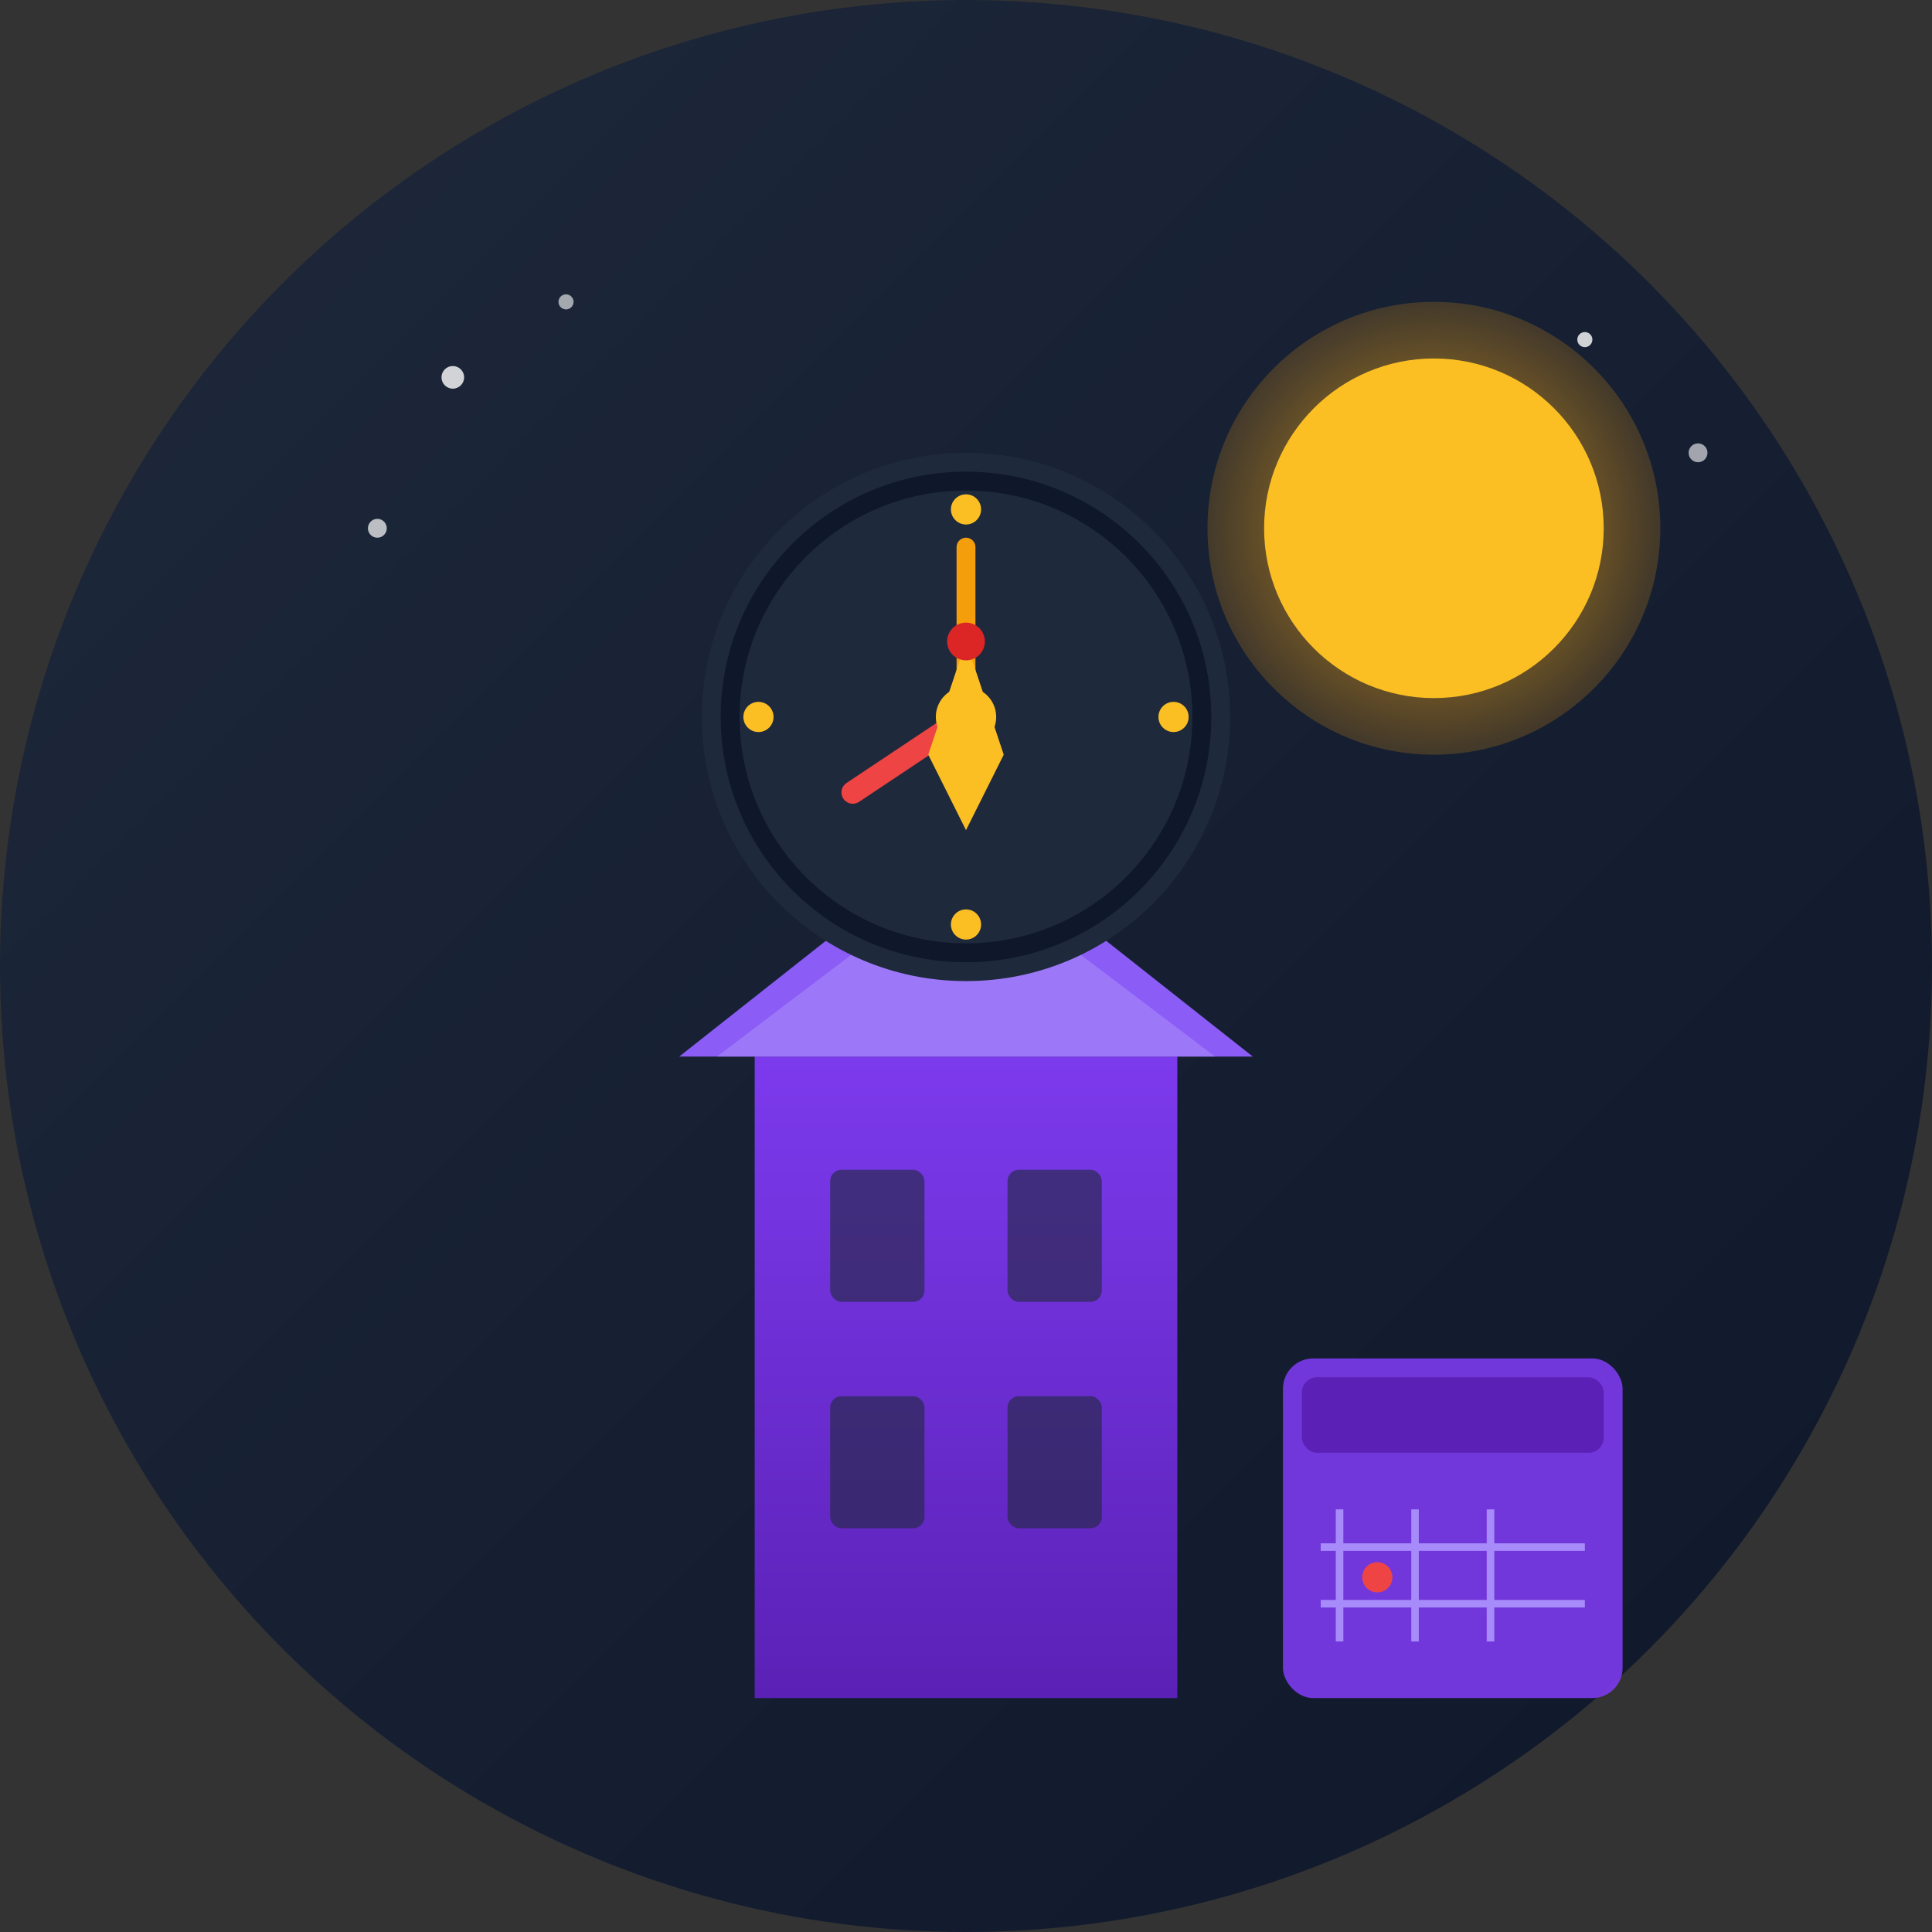 <svg width="512" height="512" viewBox="0 0 512 512" xmlns="http://www.w3.org/2000/svg">
  <rect x="0" y="0" width="512" height="512" fill="#333333" stroke="none"/>
  <!-- Background circle with gradient -->
  <defs>
    <linearGradient id="bgGradient" x1="0%" y1="0%" x2="100%" y2="100%">
      <stop offset="0%" style="stop-color:#1e293b;stop-opacity:1" />
      <stop offset="100%" style="stop-color:#0f172a;stop-opacity:1" />
    </linearGradient>
    <linearGradient id="towerGradient" x1="0%" y1="0%" x2="0%" y2="100%">
      <stop offset="0%" style="stop-color:#7c3aed;stop-opacity:1" />
      <stop offset="100%" style="stop-color:#5b21b6;stop-opacity:1" />
    </linearGradient>
    <radialGradient id="moonGlow" cx="50%" cy="50%" r="50%">
      <stop offset="0%" style="stop-color:#fbbf24;stop-opacity:0.8" />
      <stop offset="100%" style="stop-color:#f59e0b;stop-opacity:0.2" />
    </radialGradient>
  </defs>

  <!-- Background -->
  <circle cx="256" cy="256" r="256" fill="url(#bgGradient)"/>

  <!-- Moon with glow -->
  <circle cx="380" cy="140" r="60" fill="url(#moonGlow)"/>
  <circle cx="380" cy="140" r="45" fill="#fbbf24"/>

  <!-- Stars -->
  <circle cx="120" cy="100" r="3" fill="#ffffff" opacity="0.8"/>
  <circle cx="150" cy="80" r="2" fill="#ffffff" opacity="0.6"/>
  <circle cx="100" cy="140" r="2.5" fill="#ffffff" opacity="0.7"/>
  <circle cx="420" cy="90" r="2" fill="#ffffff" opacity="0.8"/>
  <circle cx="450" cy="120" r="2.5" fill="#ffffff" opacity="0.6"/>

  <!-- Clocktower base -->
  <path d="M 200 450 L 200 280 L 312 280 L 312 450 Z" fill="url(#towerGradient)"/>

  <!-- Tower windows -->
  <rect x="220" y="310" width="25" height="35" rx="3" fill="#1e293b" opacity="0.6"/>
  <rect x="267" y="310" width="25" height="35" rx="3" fill="#1e293b" opacity="0.6"/>
  <rect x="220" y="370" width="25" height="35" rx="3" fill="#1e293b" opacity="0.6"/>
  <rect x="267" y="370" width="25" height="35" rx="3" fill="#1e293b" opacity="0.6"/>

  <!-- Clock tower top -->
  <path d="M 180 280 L 256 220 L 332 280 Z" fill="#8b5cf6"/>
  <path d="M 190 280 L 256 230 L 322 280 Z" fill="#a78bfa" opacity="0.6"/>

  <!-- Clock face circle -->
  <circle cx="256" cy="190" r="70" fill="#1e293b"/>
  <circle cx="256" cy="190" r="65" fill="#0f172a"/>
  <circle cx="256" cy="190" r="60" fill="#1e293b"/>

  <!-- Clock numbers (simplified - just markers) -->
  <circle cx="256" cy="135" r="4" fill="#fbbf24"/>
  <circle cx="311" cy="190" r="4" fill="#fbbf24"/>
  <circle cx="256" cy="245" r="4" fill="#fbbf24"/>
  <circle cx="201" cy="190" r="4" fill="#fbbf24"/>

  <!-- Clock hands -->
  <!-- Hour hand pointing to 8 (session time) -->
  <line x1="256" y1="190" x2="226" y2="210" stroke="#ef4444" stroke-width="6" stroke-linecap="round"/>
  <!-- Minute hand pointing to 12 -->
  <line x1="256" y1="190" x2="256" y2="145" stroke="#f59e0b" stroke-width="5" stroke-linecap="round"/>

  <!-- Center dot -->
  <circle cx="256" cy="190" r="8" fill="#fbbf24"/>
  <circle cx="256" cy="190" r="5" fill="#dc2626"/>

  <!-- Calendar/session indicator (bottom right) -->
  <rect x="340" y="360" width="90" height="90" rx="8" fill="#7c3aed" opacity="0.9"/>
  <rect x="345" y="365" width="80" height="20" rx="4" fill="#5b21b6"/>
  <!-- Calendar grid -->
  <line x1="355" y1="400" x2="355" y2="435" stroke="#a78bfa" stroke-width="2"/>
  <line x1="375" y1="400" x2="375" y2="435" stroke="#a78bfa" stroke-width="2"/>
  <line x1="395" y1="400" x2="395" y2="435" stroke="#a78bfa" stroke-width="2"/>
  <line x1="350" y1="410" x2="420" y2="410" stroke="#a78bfa" stroke-width="2"/>
  <line x1="350" y1="425" x2="420" y2="425" stroke="#a78bfa" stroke-width="2"/>
  <!-- Active date dot -->
  <circle cx="365" cy="418" r="4" fill="#ef4444"/>

  <!-- Tower spire -->
  <path d="M 256 220 L 246 200 L 256 170 L 266 200 Z" fill="#fbbf24"/>
  <circle cx="256" cy="170" r="5" fill="#dc2626"/>
</svg>
